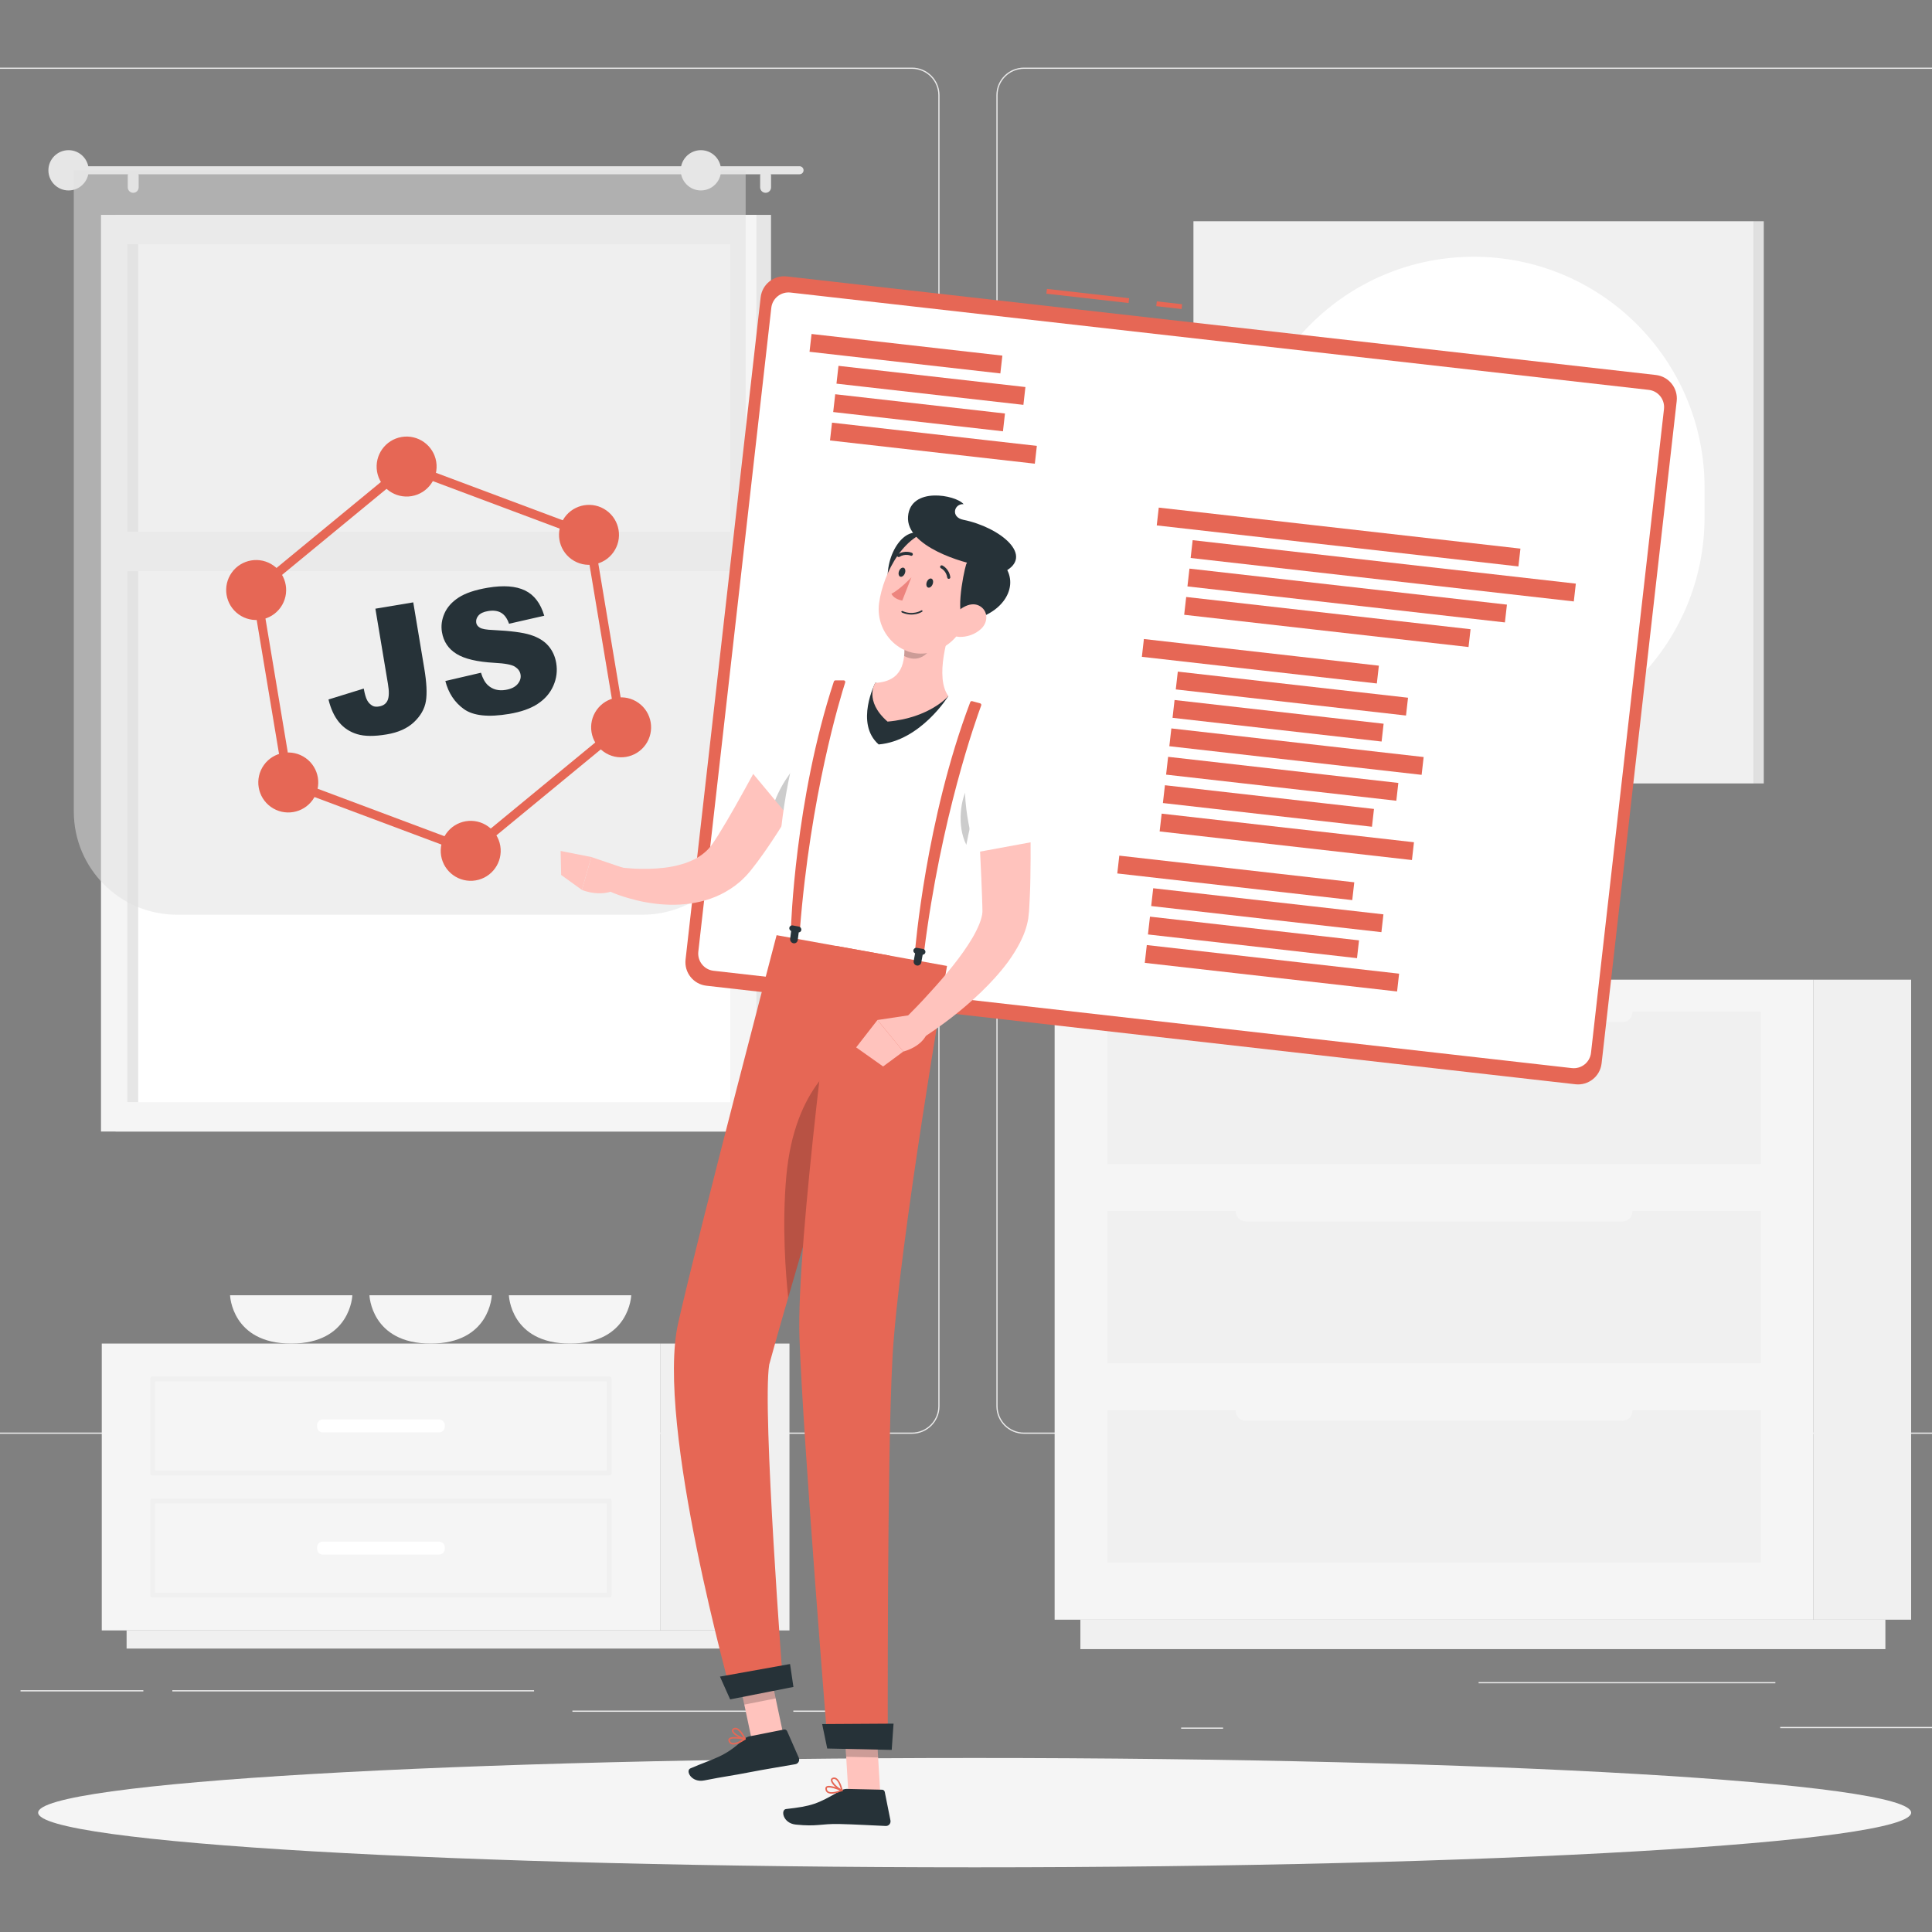 <?xml version="1.0" encoding="UTF-8"?>
<svg xmlns="http://www.w3.org/2000/svg" width="400" height="400" viewBox="0 0 400 400" fill="none">
  <rect x="0" y="0" width="400" height="400" fill="#808080" stroke="none"/>
  <g clip-path="url(#clip0_37_3)">
    <g clip-path="url(#clip1_37_3)">
      <path d="M401.69 357.54H368.57V357.79H401.69V357.54Z" fill="#EBEBEB"></path>
      <path d="M253.23 357.67H244.54V357.92H253.23V357.67Z" fill="#EBEBEB"></path>
      <path d="M367.57 348.26H306.13V348.51H367.57V348.26Z" fill="#EBEBEB"></path>
      <path d="M176.94 354.16H164.25V354.41H176.94V354.16Z" fill="#EBEBEB"></path>
      <path d="M155.34 354.16H118.51V354.41H155.34V354.16Z" fill="#EBEBEB"></path>
      <path d="M29.68 349.94H4.25V350.19H29.68V349.94Z" fill="#EBEBEB"></path>
      <path d="M110.57 349.94H35.68V350.19H110.57V349.94Z" fill="#EBEBEB"></path>
      <path d="M188.81 296.85H-4.29C-7.44 296.85 -10 294.29 -10 291.14V19.71C-10 16.56 -7.44 14 -4.29 14H188.81C191.96 14 194.52 16.56 194.52 19.71V291.14C194.52 294.29 191.96 296.85 188.81 296.85ZM-4.29 14.25C-7.3 14.25 -9.75 16.7 -9.75 19.71V291.14C-9.75 294.15 -7.3 296.6 -4.29 296.6H188.81C191.82 296.6 194.27 294.15 194.27 291.14V19.71C194.27 16.7 191.82 14.25 188.81 14.25H-4.29Z" fill="#EBEBEB"></path>
      <path d="M405.1 296.85H212C208.85 296.85 206.29 294.29 206.29 291.14V19.71C206.29 16.56 208.85 14 212 14H405.1C408.25 14 410.81 16.56 410.81 19.71V291.14C410.81 294.29 408.25 296.85 405.1 296.85ZM212 14.25C208.99 14.25 206.54 16.7 206.54 19.71V291.14C206.54 294.15 208.99 296.6 212 296.6H405.1C408.11 296.6 410.56 294.15 410.56 291.14V19.71C410.56 16.7 408.11 14.25 405.1 14.25H212Z" fill="#EBEBEB"></path>
      <path d="M23.93 234.27L159.63 234.27L159.63 44.489L23.93 44.489L23.93 234.27Z" fill="#E6E6E6"></path>
      <path d="M20.91 234.27L156.61 234.27L156.61 44.489L20.91 44.489L20.91 234.27Z" fill="#F5F5F5"></path>
      <path d="M151.2 228.19V50.57L26.33 50.57L26.33 228.19H151.2Z" fill="white"></path>
      <path d="M28.61 228.19L28.61 50.57H26.33L26.33 228.19H28.61Z" fill="#E6E6E6"></path>
      <path d="M23.15 118.26L154.37 118.26V110.1L23.15 110.1V118.26Z" fill="#F5F5F5"></path>
      <path d="M15.02 34.42H165.54C166 34.42 166.37 34.8 166.37 35.25C166.37 35.71 165.99 36.08 165.54 36.08H15.02C14.56 36.08 14.19 35.7 14.19 35.25C14.19 34.79 14.57 34.42 15.02 34.42Z" fill="#E6E6E6"></path>
      <path d="M10.02 35.26C10.02 37.56 11.89 39.43 14.19 39.43C16.49 39.43 18.36 37.56 18.36 35.26C18.36 32.96 16.49 31.09 14.19 31.09C11.89 31.09 10.02 32.96 10.02 35.26Z" fill="#E6E6E6"></path>
      <path d="M158.51 39.92C159.13 39.92 159.64 39.41 159.64 38.79V36.37C159.64 35.75 159.13 35.24 158.51 35.24C157.89 35.24 157.38 35.75 157.38 36.37V38.79C157.38 39.41 157.89 39.92 158.51 39.92Z" fill="#E6E6E6"></path>
      <path d="M27.58 39.92C28.2 39.92 28.71 39.41 28.71 38.79V36.37C28.71 35.75 28.2 35.24 27.58 35.24C26.96 35.24 26.45 35.75 26.45 36.37V38.79C26.45 39.41 26.96 39.92 27.58 39.92Z" fill="#E6E6E6"></path>
      <path opacity="0.5" d="M133.02 189.38L36.63 189.38C24.84 189.38 15.28 179.81 15.28 168.03L15.28 35.26L154.38 35.26L154.38 168.03C154.38 179.82 144.81 189.38 133.03 189.38H133.02Z" fill="#E0E0E0"></path>
      <path d="M140.94 35.26C140.94 37.56 142.81 39.43 145.11 39.43C147.41 39.43 149.28 37.56 149.28 35.26C149.28 32.96 147.41 31.09 145.11 31.09C142.81 31.09 140.94 32.96 140.94 35.26Z" fill="#E6E6E6"></path>
      <path d="M363.17 45.81H247.09V162.2H363.17V45.81Z" fill="#F0F0F0"></path>
      <path d="M363.17 162.2H365.17V45.81H363.17V162.2Z" fill="#E0E0E0"></path>
      <path d="M352.91 100.95C352.91 74.556 331.514 53.16 305.12 53.16C278.726 53.16 257.33 74.556 257.33 100.95V107.06C257.33 133.454 278.726 154.85 305.12 154.85C331.514 154.85 352.91 133.454 352.91 107.06V100.95Z" fill="white"></path>
      <path d="M323.34 82.29H286.91C285.695 82.29 284.71 83.275 284.71 84.49V123.53C284.71 124.745 285.695 125.73 286.91 125.73H323.34C324.555 125.73 325.54 124.745 325.54 123.53V84.49C325.54 83.275 324.555 82.29 323.34 82.29Z" fill="#F5F5F5"></path>
      <path d="M136.67 337.561H163.45V278.171H136.67V337.561Z" fill="#F0F0F0"></path>
      <path d="M26.21 341.32H158.3V337.56H26.21V341.32Z" fill="#F0F0F0"></path>
      <path d="M136.66 278.17H21.07V337.56H136.66V278.17Z" fill="#F5F5F5"></path>
      <path d="M126.13 305.46H31.6C31.32 305.46 31.1 305.24 31.1 304.96V285.48C31.1 285.2 31.32 284.98 31.6 284.98H126.13C126.41 284.98 126.63 285.2 126.63 285.48V304.96C126.63 305.24 126.41 305.46 126.13 305.46ZM32.1 304.46H125.63V285.98H32.1V304.46Z" fill="#F0F0F0"></path>
      <path d="M126.13 330.751H31.6C31.32 330.751 31.1 330.531 31.1 330.251V310.771C31.1 310.491 31.32 310.271 31.6 310.271H126.13C126.41 310.271 126.63 310.491 126.63 310.771V330.251C126.63 330.531 126.41 330.751 126.13 330.751ZM32.1 329.751H125.63V311.271H32.1V329.751Z" fill="#F0F0F0"></path>
      <path d="M66.82 296.561H90.91C91.562 296.561 92.09 296.032 92.09 295.381V295.071C92.09 294.419 91.562 293.891 90.91 293.891H66.82C66.168 293.891 65.64 294.419 65.64 295.071V295.381C65.64 296.032 66.168 296.561 66.82 296.561Z" fill="white"></path>
      <path d="M66.82 321.851H90.91C91.562 321.851 92.09 321.322 92.09 320.671V320.361C92.09 319.709 91.562 319.181 90.91 319.181H66.82C66.168 319.181 65.64 319.709 65.64 320.361V320.671C65.64 321.322 66.168 321.851 66.82 321.851Z" fill="white"></path>
      <path d="M72.95 268.17C72.95 268.17 72.63 278.17 60.29 278.17C47.95 278.17 47.63 268.17 47.63 268.17H72.96H72.95Z" fill="#F5F5F5"></path>
      <path d="M101.82 268.17C101.82 268.17 101.5 278.17 89.16 278.17C76.82 278.17 76.49 268.17 76.49 268.17H101.82Z" fill="#F5F5F5"></path>
      <path d="M130.69 268.17C130.69 268.17 130.37 278.17 118.02 278.17C105.67 278.17 105.36 268.17 105.36 268.17H130.69Z" fill="#F5F5F5"></path>
      <path d="M375.47 335.34H395.68V202.83H375.47V335.34Z" fill="#F0F0F0"></path>
      <path d="M223.68 341.43H390.35V335.34H223.68V341.43Z" fill="#F0F0F0"></path>
      <path d="M375.47 202.83H218.35V335.34H375.47V202.83Z" fill="#F5F5F5"></path>
      <path d="M364.55 250.72H229.27V282.24H364.55V250.72Z" fill="#F0F0F0"></path>
      <path d="M364.55 291.98H229.27V323.5H364.55V291.98Z" fill="#F0F0F0"></path>
      <path d="M257.9 252.88H335.93C337.062 252.88 337.98 251.962 337.98 250.83V250.61C337.98 249.478 337.062 248.56 335.93 248.56H257.9C256.768 248.56 255.85 249.478 255.85 250.61V250.83C255.85 251.962 256.768 252.88 257.9 252.88Z" fill="#F5F5F5"></path>
      <path d="M257.9 294.15H335.93C337.062 294.15 337.98 293.233 337.98 292.1V291.88C337.98 290.748 337.062 289.83 335.93 289.83H257.9C256.768 289.83 255.85 290.748 255.85 291.88V292.1C255.85 293.233 256.768 294.15 257.9 294.15Z" fill="#F5F5F5"></path>
      <path d="M364.55 209.46H229.27V240.98H364.55V209.46Z" fill="#F0F0F0"></path>
      <path d="M257.9 211.62H335.93C337.062 211.62 337.98 210.702 337.98 209.57V209.35C337.98 208.218 337.062 207.3 335.93 207.3H257.9C256.768 207.3 255.85 208.218 255.85 209.35V209.57C255.85 210.702 256.768 211.62 257.9 211.62Z" fill="#F5F5F5"></path>
      <path d="M201.79 386.61C308.872 386.61 395.68 381.542 395.68 375.29C395.68 369.038 308.872 363.97 201.79 363.97C94.707 363.97 7.9 369.038 7.9 375.29C7.9 381.542 94.707 386.61 201.79 386.61Z" fill="#F5F5F5"></path>
      <path d="M239.503 62.394L239.39 63.388L244.637 63.983L244.749 62.989L239.503 62.394Z" fill="#E66755"></path>
      <path d="M216.752 59.813L216.639 60.807L233.66 62.737L233.772 61.743L216.752 59.813Z" fill="#E66755"></path>
      <path d="M342.824 77.637L162.908 57.234C160.219 56.929 157.792 58.861 157.487 61.55L141.938 198.662C141.633 201.351 143.565 203.778 146.254 204.083L326.171 224.486C328.86 224.791 331.287 222.858 331.592 220.169L347.141 83.058C347.446 80.369 345.513 77.942 342.824 77.637Z" fill="#E66755"></path>
      <path d="M144.58 197.019L159.69 63.73C159.91 61.76 161.69 60.349 163.66 60.569L341.35 80.719C343.32 80.939 344.73 82.719 344.51 84.689L329.4 217.979C329.18 219.949 327.4 221.359 325.43 221.139L147.74 200.989C145.77 200.769 144.36 198.989 144.58 197.019Z" fill="white"></path>
      <path d="M314.79 113.586L239.91 105.094L239.492 108.78L314.372 117.272L314.79 113.586Z" fill="#E66755"></path>
      <path d="M326.258 120.834L246.927 111.838L246.509 115.524L325.84 124.521L326.258 120.834Z" fill="#E66755"></path>
      <path d="M311.994 125.18L246.265 117.726L245.847 121.412L311.576 128.866L311.994 125.18Z" fill="#E66755"></path>
      <path d="M304.463 130.274L245.59 123.598L245.172 127.284L304.045 133.96L304.463 130.274Z" fill="#E66755"></path>
      <path d="M285.479 137.82L236.831 132.303L236.413 135.989L285.061 141.506L285.479 137.82Z" fill="#E66755"></path>
      <path d="M294.752 156.736L242.517 150.812L242.099 154.499L294.334 160.423L294.752 156.736Z" fill="#E66755"></path>
      <path d="M286.463 149.84L243.181 144.932L242.763 148.618L286.045 153.526L286.463 149.84Z" fill="#E66755"></path>
      <path d="M291.517 144.456L243.852 139.051L243.434 142.737L291.099 148.143L291.517 144.456Z" fill="#E66755"></path>
      <path d="M280.388 182.67L231.74 177.153L231.321 180.84L279.97 186.357L280.388 182.67Z" fill="#E66755"></path>
      <path d="M289.669 201.588L237.434 195.664L237.016 199.35L289.251 205.274L289.669 201.588Z" fill="#E66755"></path>
      <path d="M281.372 194.691L238.09 189.782L237.672 193.469L280.954 198.377L281.372 194.691Z" fill="#E66755"></path>
      <path d="M286.424 189.307L238.76 183.901L238.342 187.588L286.006 192.993L286.424 189.307Z" fill="#E66755"></path>
      <path d="M207.53 73.628L168.023 69.147L167.605 72.834L207.112 77.314L207.53 73.628Z" fill="#E66755"></path>
      <path d="M214.668 92.315L172.26 87.506L171.842 91.192L214.25 96.001L214.668 92.315Z" fill="#E66755"></path>
      <path d="M208.069 85.61L172.924 81.624L172.506 85.31L207.651 89.296L208.069 85.61Z" fill="#E66755"></path>
      <path d="M212.302 80.133L173.6 75.744L173.182 79.43L211.884 83.82L212.302 80.133Z" fill="#E66755"></path>
      <path d="M292.746 174.378L240.51 168.454L240.092 172.14L292.328 178.064L292.746 174.378Z" fill="#E66755"></path>
      <path d="M284.469 167.483L241.186 162.574L240.768 166.261L284.051 171.169L284.469 167.483Z" fill="#E66755"></path>
      <path d="M289.511 162.099L241.846 156.693L241.428 160.38L289.093 165.785L289.511 162.099Z" fill="#E66755"></path>
      <path d="M182.25 371.29L175.64 371.15L174.72 355.81L181.33 355.96L182.25 371.29Z" fill="#FFC3BD"></path>
      <path d="M175.41 370.38L182.63 370.54C182.9 370.54 183.13 370.74 183.18 371L184.36 376.899C184.48 377.509 184.01 378.079 183.38 378.049C180.78 377.949 177.02 377.71 173.74 377.64C169.91 377.56 169.22 378.22 164.76 377.76C162.06 377.48 161.59 374.67 162.75 374.54C168.01 373.95 169.27 373.5 173.8 370.85C174.29 370.56 174.83 370.359 175.4 370.369L175.41 370.38Z" fill="#263238"></path>
      <path opacity="0.2" d="M174.73 355.82L175.2 363.72L181.81 363.87L181.34 355.96L174.73 355.82Z" fill="black"></path>
      <path d="M171.8 153.54C169.6 157.85 167.28 162.02 164.82 166.17C162.33 170.31 159.8 174.4 156.79 178.47C156.41 178.98 155.99 179.5 155.59 180.02C155.41 180.26 155.13 180.58 154.87 180.88C154.6 181.18 154.35 181.48 154.05 181.75C152.93 182.9 151.62 183.84 150.26 184.62C147.54 186.19 144.6 186.92 141.82 187.2C139.02 187.47 136.34 187.27 133.76 186.81C132.47 186.59 131.21 186.26 129.98 185.91C128.72 185.54 127.58 185.15 126.27 184.58L127.86 179.53C128.83 179.64 130.01 179.76 131.09 179.83C132.19 179.9 133.29 179.89 134.37 179.88C136.52 179.82 138.63 179.61 140.52 179.1C142.42 178.62 144.1 177.87 145.4 176.89C146.05 176.4 146.62 175.86 147.1 175.25C147.23 175.11 147.34 174.94 147.45 174.78C147.56 174.62 147.67 174.49 147.83 174.24L148.71 172.89C151.06 169.12 153.33 164.99 155.58 160.9L162.33 148.56L171.8 153.54Z" fill="#FFC3BD"></path>
      <path d="M177.73 147.05C178.75 153.08 165.02 171.14 165.02 171.14L154.97 159.06C154.97 159.06 159.69 150.87 164.77 145.17C169.99 139.32 176.62 140.43 177.74 147.05H177.73Z" fill="white"></path>
      <path opacity="0.2" d="M174.52 152.18C170.54 153.16 163.77 157.42 160.48 165.69L165.01 171.14C165.01 171.14 173.14 160.46 176.42 152.78C175.97 152.22 175.35 151.97 174.52 152.18Z" fill="black"></path>
      <path d="M170.64 141.37C170.64 141.37 160.09 154.81 160.79 193.61C171.52 195.55 191.18 199.1 196.4 200.05C197.63 194.63 198.07 172.58 208 147.77C208 147.77 202.12 145.44 196.35 144.11C191.84 143.07 185.28 141.73 181.21 141.37C175.85 140.9 170.63 141.37 170.63 141.37H170.64Z" fill="white"></path>
      <path opacity="0.2" d="M200.46 162.92C198.94 165.07 198.02 170.9 200.07 174.91C200.55 172.43 201.12 169.83 201.8 167.12L200.46 162.92Z" fill="black"></path>
      <path d="M181.21 141.38C181.21 141.38 176.94 149.77 181.92 154.13C190.63 153.38 196.35 144.11 196.35 144.11L181.21 141.37V141.38Z" fill="#263238"></path>
      <path d="M116.07 176.18L116.18 181.15L120.48 184.25L122.42 177.44L116.07 176.18Z" fill="#FFC3BD"></path>
      <path d="M130.08 180.04L122.42 177.44L120.48 184.25C120.48 184.25 124.94 186.19 128.51 183.6L130.07 180.04H130.08Z" fill="#FFC3BD"></path>
      <path d="M197.93 126.8C196.09 131.5 193.53 140.25 196.35 144.12C196.35 144.12 192.47 148.65 183.76 149.4C178.78 145.04 181.21 141.39 181.21 141.39C186.88 141.07 187.46 137.02 187.2 133.06L197.93 126.8Z" fill="#FFC3BD"></path>
      <path opacity="0.2" d="M193.56 129.35L187.21 133.05C187.28 133.99 187.29 134.93 187.19 135.82C190.01 137.27 192.31 135.75 193.55 132.7C193.97 131.67 193.65 129.89 193.56 129.35Z" fill="black"></path>
      <path d="M183.88 121.4C184.28 124.37 193.54 119.5 195.1 118.48C196.66 117.46 194.87 113.88 191.36 111C187.86 108.12 182.93 114.39 183.88 121.4Z" fill="#263238"></path>
      <path d="M202.85 122.77C200.02 128.86 198.68 132.57 194.27 134.54C187.64 137.5 181.06 131.63 182.01 124.82C182.86 118.69 187.34 109.76 194.42 109.66C201.4 109.57 205.67 116.68 202.85 122.77Z" fill="#FFC3BD"></path>
      <path d="M200.35 128.48C197.38 128.92 199.47 118.68 200.02 116.89C200.57 115.1 205.33 113.48 208 117.14C211.25 121.61 207.35 127.43 200.35 128.47V128.48Z" fill="#263238"></path>
      <path d="M199.45 107.62C196.76 107.08 197.53 104.24 199.5 104.38C197.91 102.45 188.49 100.69 188 106.93C187.51 113.17 199.62 116.63 202.9 117.07L207.82 118.44C214.39 115.15 207.08 109.16 199.45 107.62Z" fill="#263238"></path>
      <path d="M203.18 130.15C201.87 131.4 200.1 131.92 198.61 131.86C196.37 131.77 195.94 129.6 197.14 127.85C198.22 126.28 200.68 124.43 202.65 125.37C204.59 126.3 204.67 128.72 203.17 130.15H203.18Z" fill="#FFC3BD"></path>
      <path d="M162.13 358.9L155.64 360.18L152.46 345.19L158.95 343.92L162.13 358.9Z" fill="#FFC3BD"></path>
      <path d="M155.24 359.48L162.32 358.08C162.59 358.03 162.85 358.17 162.96 358.41L165.38 363.92C165.63 364.49 165.29 365.15 164.67 365.26C162.11 365.72 158.38 366.3 155.17 366.93C151.41 367.67 150.2 367.75 145.8 368.62C143.14 369.14 141.87 366.6 142.93 366.13C147.79 364.02 149.92 363.85 153.77 360.28C154.19 359.89 154.67 359.58 155.23 359.47L155.24 359.48Z" fill="#263238"></path>
      <path opacity="0.2" d="M152.47 345.2L154.1 352.92L160.59 351.64L158.96 343.92L152.47 345.2Z" fill="black"></path>
      <path d="M152.76 361C152.28 361.18 151.79 361.26 151.42 361.13C151.12 361.02 150.92 360.79 150.82 360.45C150.74 360.19 150.83 360.03 150.92 359.93C151.48 359.32 154 359.82 154.29 359.88C154.35 359.89 154.4 359.94 154.41 360.01C154.42 360.07 154.39 360.14 154.34 360.17C153.94 360.44 153.35 360.79 152.76 361.01V361ZM151.33 360.03C151.25 360.06 151.19 360.09 151.15 360.14C151.12 360.18 151.08 360.23 151.12 360.35C151.19 360.6 151.32 360.75 151.52 360.82C151.97 360.99 152.82 360.72 153.82 360.11C152.95 359.96 151.82 359.85 151.33 360.03Z" fill="#E66755"></path>
      <path d="M154.3 360.18C154.3 360.18 154.25 360.19 154.22 360.18C153.43 360.06 151.65 359.14 151.53 358.38C151.51 358.24 151.53 357.99 151.86 357.81C152.08 357.69 152.32 357.68 152.57 357.77C153.53 358.1 154.35 359.88 154.39 359.96C154.41 360.01 154.41 360.08 154.37 360.12C154.35 360.15 154.33 360.16 154.3 360.17V360.18ZM152.07 358.07C152.07 358.07 152.03 358.09 152 358.1C151.81 358.2 151.83 358.29 151.84 358.33C151.91 358.78 153.11 359.53 153.94 359.79C153.67 359.28 153.08 358.29 152.46 358.07C152.32 358.02 152.19 358.02 152.07 358.07Z" fill="#E66755"></path>
      <path d="M160.79 193.61C160.79 193.61 144.98 253.78 140.41 273.92C135.66 294.86 151.63 351.48 151.63 351.48L162.18 349.4C162.18 349.4 157.75 291.68 159.26 282.52C165.31 260.35 184.2 197.85 184.2 197.85L160.79 193.62V193.61Z" fill="#E66755"></path>
      <path opacity="0.2" d="M162.8 243.49C161.86 253.87 162.7 264.08 163.19 268.65C167.72 252.92 174 231.82 178.52 216.75C173.96 218.71 164.49 224.97 162.8 243.49Z" fill="black"></path>
      <path d="M173.09 195.84C173.09 195.84 164.82 257.17 165.52 276.98C166.29 298.68 171.42 361.75 171.42 361.75L183.81 362.02C183.81 362.02 183.62 302.38 184.77 281.24C186.01 258.3 196.07 199.99 196.07 199.99L173.09 195.84Z" fill="#E66755"></path>
      <path d="M184.62 362.3L171.27 362.01L170.22 356.95L185 356.86L184.62 362.3Z" fill="#263238"></path>
      <path d="M164.27 349.26L151.17 351.84L149.06 347.12L163.57 344.52L164.27 349.26Z" fill="#263238"></path>
      <path d="M193.09 120.96C192.89 121.47 192.46 121.77 192.13 121.64C191.8 121.51 191.69 120.99 191.89 120.48C192.09 119.97 192.52 119.67 192.85 119.8C193.18 119.93 193.29 120.45 193.09 120.96Z" fill="#263238"></path>
      <path d="M187.34 118.71C187.14 119.22 186.71 119.52 186.38 119.39C186.05 119.26 185.94 118.74 186.14 118.23C186.34 117.72 186.77 117.42 187.1 117.55C187.43 117.68 187.54 118.2 187.34 118.71Z" fill="#263238"></path>
      <path d="M188.69 119.53C188.69 119.53 186.39 122.01 184.56 122.93C185.13 124.12 186.81 124.34 186.81 124.34L188.69 119.54V119.53Z" fill="#ED847E"></path>
      <path d="M186.71 126.8C186.63 126.76 186.59 126.67 186.63 126.59C186.67 126.51 186.76 126.47 186.84 126.51C189.03 127.47 190.73 126.39 190.75 126.38C190.82 126.33 190.92 126.35 190.97 126.43C191.02 126.5 191 126.6 190.92 126.65C190.85 126.7 189.06 127.84 186.71 126.81V126.8Z" fill="#263238"></path>
      <path d="M196.28 119.81C196.19 119.76 196.13 119.68 196.12 119.58C195.91 118.17 194.84 117.66 194.83 117.66C194.68 117.6 194.6 117.4 194.67 117.23C194.74 117.07 194.93 117 195.1 117.07C195.16 117.1 196.49 117.73 196.75 119.48C196.78 119.66 196.65 119.82 196.48 119.84C196.41 119.85 196.34 119.84 196.28 119.8V119.81Z" fill="#263238"></path>
      <path d="M185.89 115.29C185.89 115.29 185.82 115.23 185.79 115.19C185.7 115.04 185.74 114.84 185.9 114.75C187.41 113.82 188.75 114.44 188.81 114.46C188.97 114.53 189.04 114.73 188.96 114.89C188.88 115.05 188.69 115.12 188.53 115.04C188.53 115.04 187.43 114.55 186.23 115.29C186.12 115.36 185.99 115.35 185.89 115.29Z" fill="#263238"></path>
      <path d="M202.94 145.62L201.28 145.17C201.11 145.12 200.94 145.21 200.88 145.37C191.66 169.65 189.46 196.8 189.46 196.8L191.31 197.14C194.8 169.19 202.11 148.86 203.15 146.05C203.22 145.87 203.11 145.67 202.92 145.62H202.94Z" fill="#E66755"></path>
      <g opacity="0.99">
        <path d="M191.59 197.18C191.65 196.85 191.43 196.53 191.1 196.47L189.82 196.24C189.49 196.18 189.17 196.4 189.11 196.73C189.06 197.01 189.22 197.27 189.46 197.38L189.17 198.97C189.09 199.4 189.38 199.82 189.81 199.9C190.24 199.98 190.66 199.69 190.74 199.26L191.03 197.67C191.3 197.65 191.54 197.46 191.59 197.18Z" fill="#263238"></path>
      </g>
      <path d="M174.68 140.86H172.96C172.82 140.87 172.69 140.97 172.64 141.1C164.57 165.6 163.76 192.15 163.76 192.15L165.61 192.49C167.79 164.63 173.97 144.46 174.99 141.29C175.06 141.07 174.9 140.86 174.67 140.86H174.68Z" fill="#E66755"></path>
      <path opacity="0.99" d="M165.9 192.541C165.94 192.211 165.71 191.891 165.38 191.831L164.1 191.601C163.77 191.541 163.47 191.761 163.42 192.101C163.38 192.381 163.55 192.641 163.8 192.761L163.59 194.361C163.53 194.791 163.84 195.211 164.27 195.291C164.7 195.371 165.1 195.081 165.16 194.641L165.37 193.041C165.64 193.021 165.87 192.831 165.9 192.551V192.541Z" fill="#263238"></path>
      <path d="M172.66 371.33C172.15 371.4 171.66 371.38 171.32 371.16C171.05 370.99 170.9 370.72 170.88 370.36C170.86 370.09 170.98 369.95 171.09 369.87C171.77 369.39 174.12 370.42 174.39 370.54C174.45 370.57 174.49 370.63 174.48 370.69C174.48 370.75 174.44 370.81 174.38 370.83C173.93 371.01 173.28 371.22 172.66 371.31V371.33ZM171.47 370.08C171.39 370.09 171.32 370.11 171.27 370.15C171.23 370.18 171.19 370.23 171.2 370.35C171.22 370.61 171.31 370.78 171.49 370.9C171.9 371.16 172.78 371.08 173.89 370.7C173.07 370.36 171.99 370.02 171.48 370.09L171.47 370.08Z" fill="#E66755"></path>
      <path d="M174.34 370.86C174.34 370.86 174.29 370.86 174.26 370.86C173.51 370.58 171.97 369.29 172.02 368.52C172.02 368.38 172.1 368.13 172.47 368.04C172.71 367.98 172.95 368.01 173.17 368.15C174.04 368.68 174.46 370.59 174.48 370.68C174.49 370.74 174.48 370.8 174.43 370.83C174.41 370.85 174.38 370.86 174.35 370.87L174.34 370.86ZM172.62 368.33C172.62 368.33 172.57 368.33 172.55 368.34C172.35 368.39 172.34 368.49 172.34 368.53C172.32 368.98 173.32 369.98 174.08 370.41C173.93 369.85 173.56 368.76 173 368.42C172.87 368.34 172.75 368.31 172.62 368.33Z" fill="#E66755"></path>
      <path d="M177.26 216.85L182.84 220.8L187.03 217.7L181.67 211.18L177.26 216.85Z" fill="#FFC3BD"></path>
      <path d="M189.58 209.99L181.67 211.18L187.03 217.71C187.03 217.71 192.52 216.38 192.22 211.97L189.58 209.99Z" fill="#FFC3BD"></path>
      <path d="M212.88 158.13C213.18 163.36 213.35 168.55 213.37 173.79C213.4 176.41 213.37 179.02 213.33 181.66C213.31 182.98 213.28 184.3 213.21 185.63L213.11 187.65L213.05 188.67C213.01 189.14 212.95 189.67 212.89 190.17C212.56 192.12 211.91 193.72 211.18 195.15C210.45 196.58 209.62 197.86 208.77 199.05C207.03 201.41 205.13 203.46 203.16 205.37C199.19 209.18 194.97 212.4 190.39 215.31L187.16 211.11C188.9 209.35 190.72 207.52 192.39 205.64C194.1 203.78 195.74 201.89 197.27 199.97C198.8 198.05 200.21 196.08 201.36 194.13C201.92 193.16 202.41 192.18 202.78 191.26C203.14 190.34 203.37 189.47 203.4 188.84C203.39 188.69 203.4 188.58 203.4 188.4L203.38 187.47L203.32 185.59L203.17 181.78L202.81 174.08C202.56 168.93 202.34 163.76 202.2 158.61L212.89 158.14L212.88 158.13Z" fill="#FFC3BD"></path>
      <path d="M208 147.77C216.55 150.96 216.49 173.82 216.49 173.82L202.02 176.48C202.02 176.48 198.52 166.08 200.25 157.9C201.9 150.09 201.51 145.33 208.01 147.76L208 147.77Z" fill="white"></path>
      <path d="M97.63 177.191L58.87 162.681L52.06 121.861L84.01 95.551L122.77 110.061L129.58 150.881L97.63 177.191ZM60.51 161.331L97.28 175.101L127.59 150.141L121.13 111.411L84.36 97.641L54.05 122.601L60.51 161.331Z" fill="#E66755"></path>
      <path d="M90.31 95.57C90.87 98.95 88.59 102.15 85.21 102.72C81.83 103.28 78.63 101 78.06 97.62C77.5 94.24 79.78 91.04 83.16 90.47C86.54 89.91 89.74 92.19 90.31 95.57Z" fill="#E66755"></path>
      <path d="M103.58 175.13C104.14 178.51 101.86 181.71 98.48 182.28C95.1 182.84 91.9 180.56 91.33 177.18C90.77 173.8 93.05 170.6 96.43 170.03C99.81 169.47 103.01 171.75 103.58 175.13Z" fill="#E66755"></path>
      <path d="M118.34 115.791C115.55 113.801 114.9 109.921 116.89 107.131C118.88 104.341 122.76 103.691 125.55 105.681C128.34 107.671 128.99 111.551 127 114.341C125.01 117.131 121.13 117.781 118.34 115.791Z" fill="#E66755"></path>
      <path d="M49.43 127.211C46.64 125.221 45.99 121.341 47.98 118.551C49.97 115.761 53.85 115.111 56.64 117.101C59.43 119.091 60.08 122.971 58.09 125.761C56.1 128.551 52.22 129.201 49.43 127.211Z" fill="#E66755"></path>
      <path d="M124.99 155.64C122.2 153.65 121.55 149.77 123.54 146.98C125.53 144.19 129.41 143.54 132.2 145.53C134.99 147.52 135.64 151.4 133.65 154.19C131.66 156.98 127.78 157.63 124.99 155.64Z" fill="#E66755"></path>
      <path d="M56.08 167.06C53.29 165.07 52.64 161.19 54.63 158.4C56.62 155.61 60.5 154.96 63.29 156.95C66.08 158.94 66.73 162.82 64.74 165.61C62.75 168.4 58.87 169.05 56.08 167.06Z" fill="#E66755"></path>
      <path d="M77.73 126.021L85.56 124.711L87.85 138.441C88.33 141.321 88.44 143.561 88.18 145.151C87.92 146.741 87.1 148.191 85.73 149.491C84.36 150.791 82.47 151.651 80.05 152.051C77.5 152.481 75.46 152.461 73.95 152.001C72.43 151.541 71.18 150.721 70.19 149.521C69.2 148.321 68.48 146.751 68.01 144.821L75.31 142.561C75.51 143.671 75.74 144.481 76.02 144.991C76.29 145.501 76.68 145.881 77.17 146.151C77.51 146.321 77.95 146.361 78.5 146.261C79.37 146.111 79.96 145.681 80.26 144.971C80.56 144.251 80.58 143.121 80.32 141.591L77.72 126.021H77.73Z" fill="#263238"></path>
      <path d="M92.23 140.99L99.58 139.28C99.94 140.46 100.42 141.33 101.02 141.87C102 142.76 103.23 143.08 104.72 142.83C105.83 142.64 106.65 142.24 107.17 141.62C107.69 141 107.89 140.34 107.77 139.65C107.66 138.99 107.28 138.46 106.61 138.03C105.95 137.61 104.53 137.34 102.36 137.23C98.81 137.03 96.19 136.42 94.52 135.38C92.84 134.35 91.83 132.85 91.5 130.87C91.28 129.57 91.46 128.28 92.02 127C92.58 125.72 93.56 124.62 94.96 123.71C96.36 122.8 98.38 122.12 101.01 121.68C104.24 121.14 106.8 121.33 108.7 122.25C110.6 123.17 111.92 124.91 112.68 127.48L105.39 129.14C105 128.03 104.46 127.28 103.74 126.86C103.03 126.45 102.12 126.33 101.02 126.52C100.11 126.67 99.46 126.98 99.06 127.44C98.66 127.9 98.51 128.41 98.6 128.96C98.67 129.36 98.92 129.69 99.35 129.95C99.77 130.22 100.7 130.39 102.13 130.44C105.67 130.61 108.24 130.94 109.84 131.45C111.44 131.96 112.67 132.71 113.53 133.71C114.39 134.71 114.93 135.9 115.16 137.28C115.43 138.9 115.23 140.47 114.56 141.99C113.89 143.51 112.81 144.75 111.32 145.73C109.83 146.71 107.86 147.4 105.41 147.81C101.11 148.53 98 148.2 96.06 146.82C94.13 145.44 92.84 143.49 92.2 140.98L92.23 140.99Z" fill="#263238"></path>
    </g>
  </g>
  <defs>
    <clipPath id="clip0_37_3">
      <rect width="400" height="400" fill="white"></rect>
    </clipPath>
    <clipPath id="clip1_37_3">
      <rect width="420.81" height="372.61" fill="white" transform="translate(-10 14)"></rect>
    </clipPath>
  </defs>
</svg>
